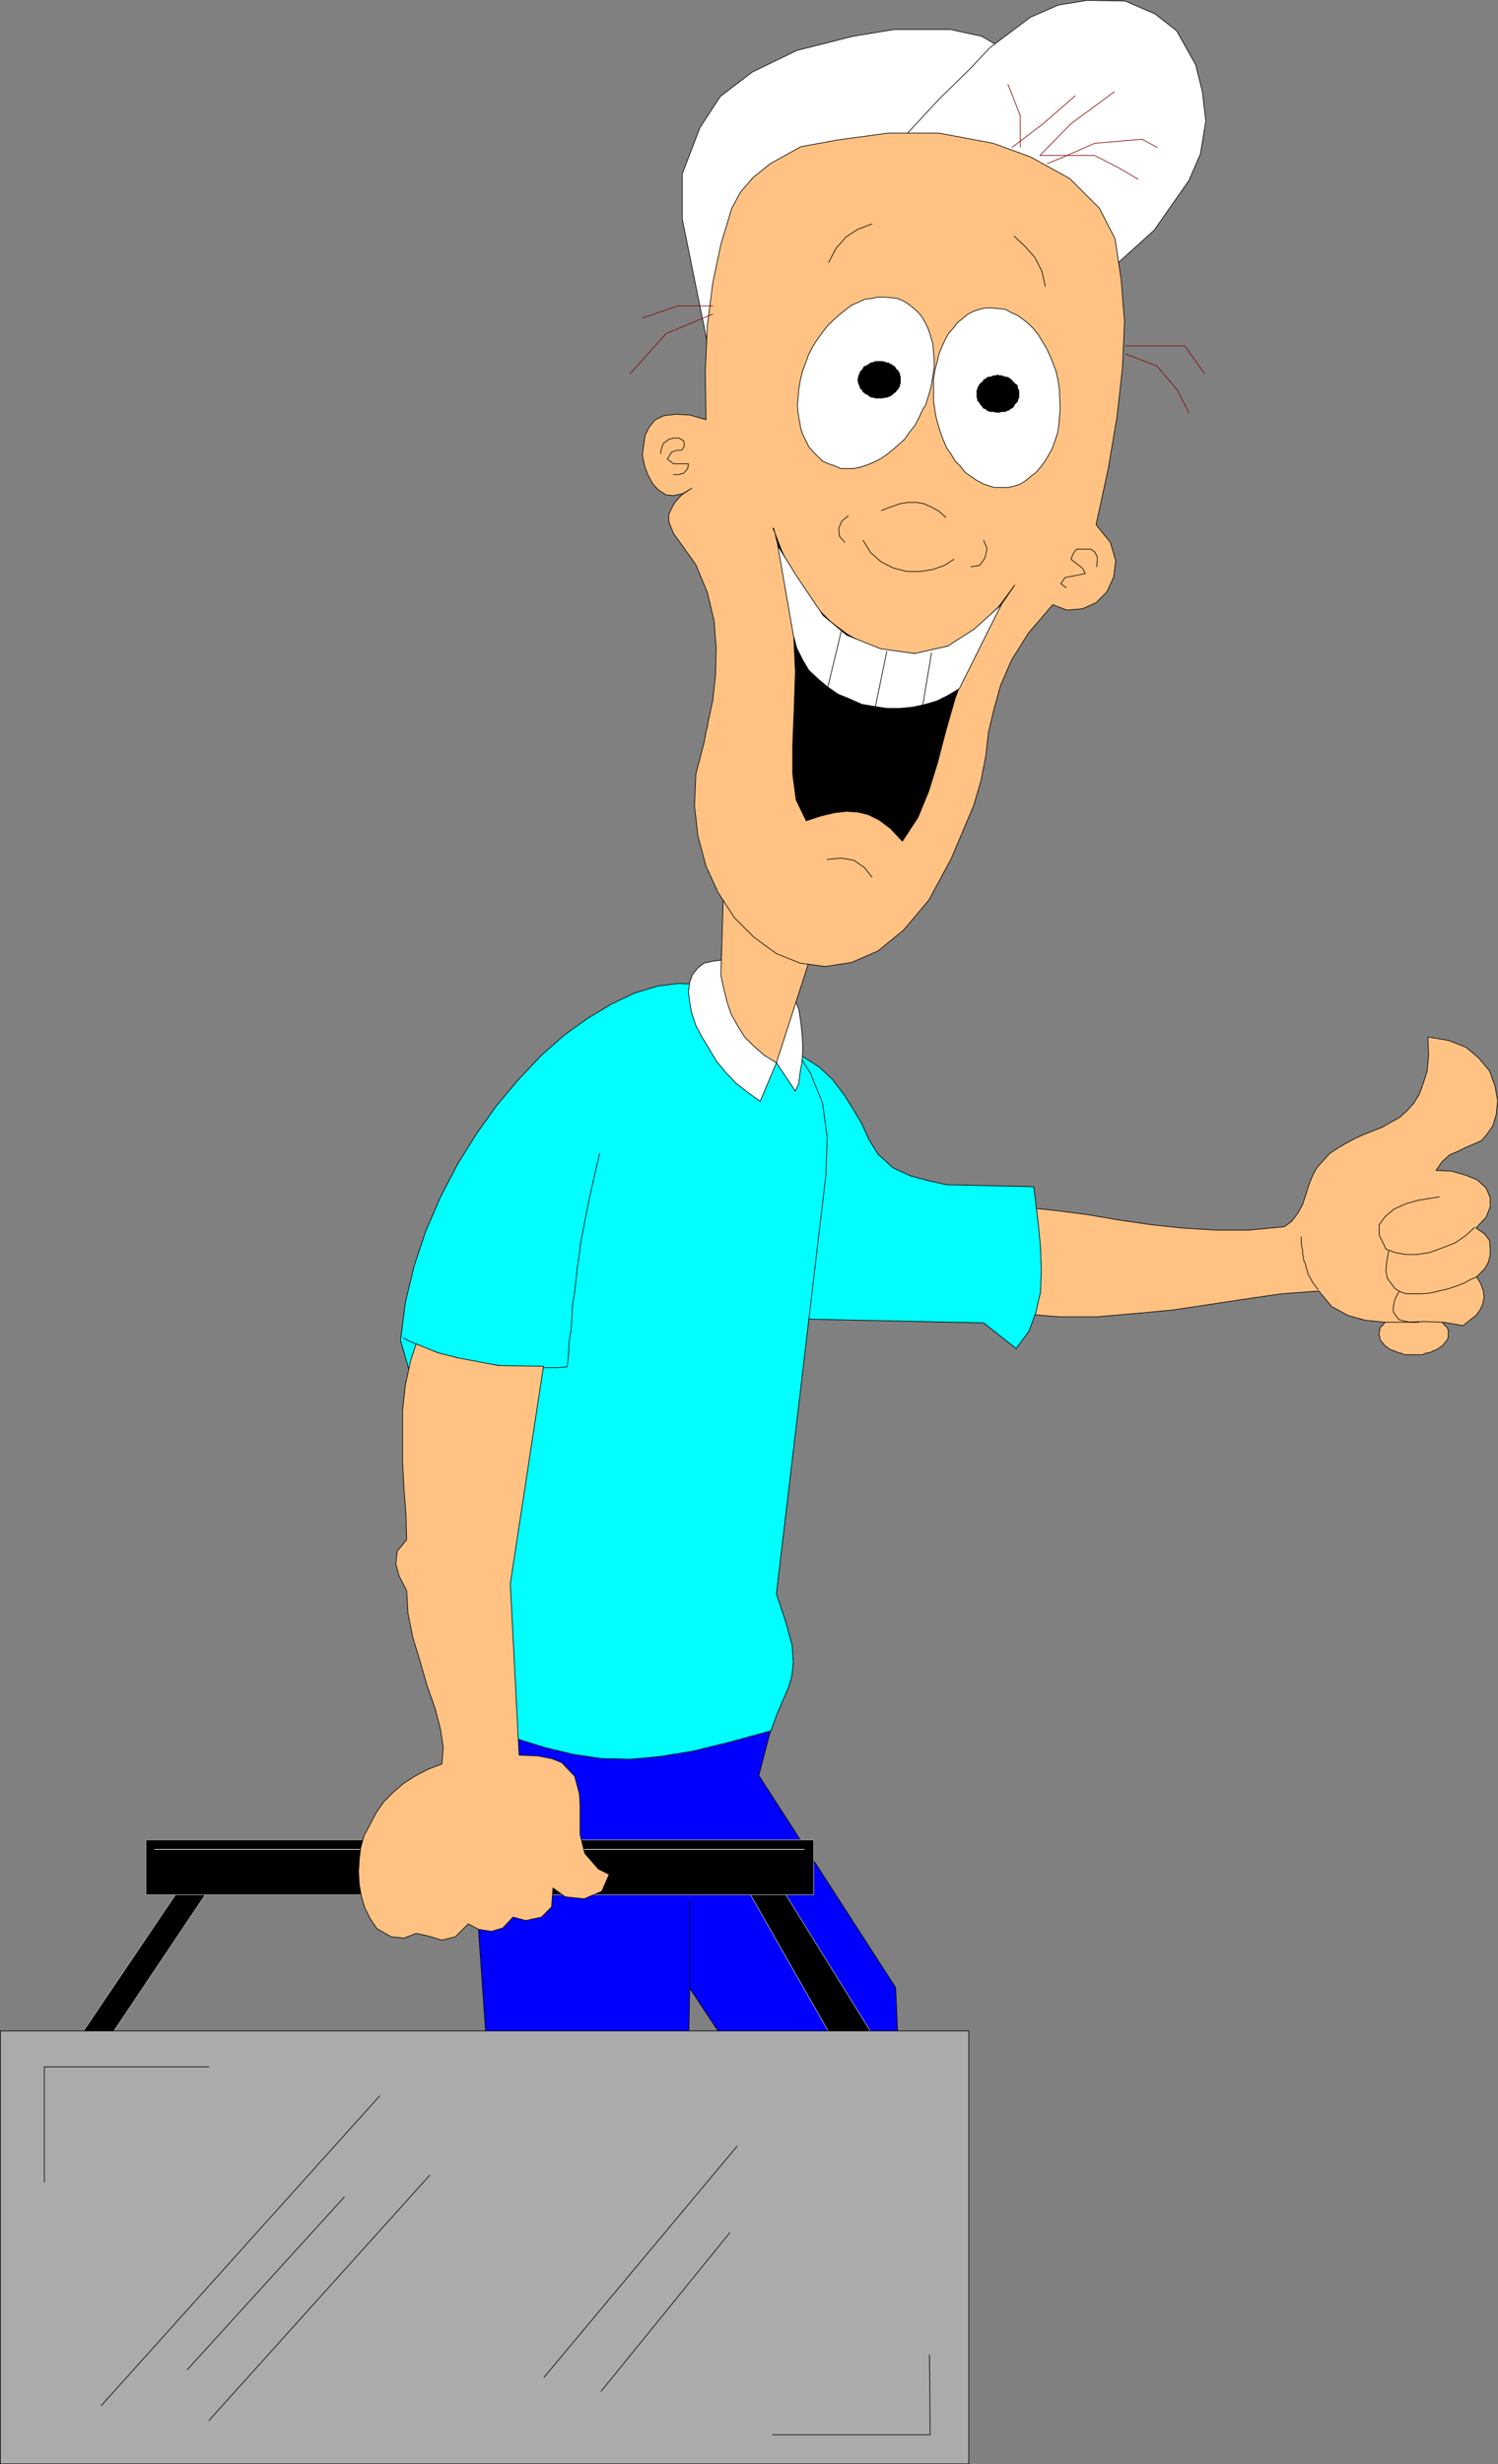 <?xml version="1.0" encoding="UTF-8" standalone="no"?>
<svg
   version="1.0"
   width="94.553mm"
   height="155.497mm"
   id="svg77"
   sodipodi:docname="Handyman.wmf"
   xmlns:inkscape="http://www.inkscape.org/namespaces/inkscape"
   xmlns:sodipodi="http://sodipodi.sourceforge.net/DTD/sodipodi-0.dtd"
   xmlns="http://www.w3.org/2000/svg"
   xmlns:svg="http://www.w3.org/2000/svg">
  <rect width="100%" height="100%" fill="#808080" stroke="none"/>
  <sodipodi:namedview
     id="namedview77"
     pagecolor="#ffffff"
     bordercolor="#000000"
     borderopacity="0.25"
     inkscape:showpageshadow="2"
     inkscape:pageopacity="0.0"
     inkscape:pagecheckerboard="0"
     inkscape:deskcolor="#d1d1d1"
     inkscape:document-units="mm" />
  <defs
     id="defs1">
    <pattern
       id="WMFhbasepattern"
       patternUnits="userSpaceOnUse"
       width="6"
       height="6"
       x="0"
       y="0" />
  </defs>
  <path
     style="fill:#ffffff;fill-opacity:1;fill-rule:evenodd;stroke:none"
     d="m 169.232,84.108 -6.462,-31.833 v -3.393 -7.433 l 4.201,-10.988 4.847,-7.433 7.593,-5.817 10.663,-5.171 13.409,-3.393 9.855,-1.616 h 5.816 7.593 l 7.432,1.616 5.816,3.393 -20.841,26.016 -49.922,45.246 v 0.808 z"
     id="path1" />
  <path
     style="fill:none;stroke:#000000;stroke-width:0.162px;stroke-linecap:round;stroke-linejoin:round;stroke-miterlimit:4;stroke-dasharray:none;stroke-opacity:1"
     d="m 169.232,84.108 -6.462,-31.833 v -3.393 -7.433 l 4.201,-10.988 4.847,-7.433 7.593,-5.817 10.663,-5.171 13.409,-3.393 9.855,-1.616 h 5.816 7.593 l 7.432,1.616 5.816,3.393 -20.841,26.016 -49.922,45.246 v 0.808 0"
     id="path2" />
  <path
     style="fill:#ffffff;fill-opacity:1;fill-rule:evenodd;stroke:none"
     d="m 215.761,32.561 8.239,-8.888 7.432,-7.272 4.685,-5.009 9.694,-7.272 6.624,-2.909 6.947,-1.131 9.047,0.162 7.109,3.07 5.17,4.04 4.524,8.08 1.616,6.464 0.808,6.948 -1.292,7.918 -2.746,6.302 -8.239,11.796 -8.563,7.756 -47.337,-30.056 h -3.716 z"
     id="path3" />
  <path
     style="fill:none;stroke:#000000;stroke-width:0.162px;stroke-linecap:round;stroke-linejoin:round;stroke-miterlimit:4;stroke-dasharray:none;stroke-opacity:1"
     d="m 215.761,32.561 8.239,-8.888 7.432,-7.272 4.685,-5.009 9.694,-7.272 6.624,-2.909 6.947,-1.131 9.047,0.162 7.109,3.07 5.17,4.04 4.524,8.08 1.616,6.464 0.808,6.948 -1.292,7.918 -2.746,6.302 -8.239,11.796 -8.563,7.756 -47.337,-30.056 h -3.716 v 0"
     id="path4" />
  <path
     style="fill:#ffc283;fill-opacity:1;fill-rule:evenodd;stroke:none"
     d="m 345.493,318.092 v -0.485 -0.323 l -0.162,-0.485 -0.323,-0.485 -0.323,-0.162 -0.323,-0.485 -0.323,-0.323 -0.485,-0.485 -0.485,-0.323 -0.485,-0.323 -0.646,-0.162 -0.485,-0.323 -0.646,-0.162 -0.808,-0.162 -0.646,-0.162 -0.646,-0.162 h -0.646 -0.808 -0.808 -0.646 l -0.646,0.162 -0.808,0.162 -0.646,0.162 -0.485,0.162 -0.646,0.323 -0.646,0.162 -0.646,0.323 -0.323,0.323 -0.485,0.485 -0.323,0.323 -0.323,0.485 -0.323,0.162 -0.323,0.485 v 0.485 l -0.162,0.323 v 0.485 0.323 l 0.162,0.485 v 0.485 l 0.323,0.485 0.323,0.323 0.323,0.485 0.323,0.323 0.485,0.323 0.323,0.323 0.646,0.323 0.646,0.162 0.646,0.323 0.485,0.162 0.646,0.162 0.808,0.323 h 0.646 0.646 0.808 0.808 0.646 0.646 l 0.646,-0.323 0.808,-0.162 0.646,-0.162 0.485,-0.323 0.646,-0.162 0.485,-0.323 0.485,-0.323 0.485,-0.323 0.323,-0.323 0.323,-0.485 0.323,-0.323 0.323,-0.485 0.162,-0.485 v -0.485 -0.323 z"
     id="path5" />
  <path
     style="fill:none;stroke:#000000;stroke-width:0.162px;stroke-linecap:round;stroke-linejoin:round;stroke-miterlimit:4;stroke-dasharray:none;stroke-opacity:1"
     d="m 345.493,318.092 v -0.485 -0.323 l -0.162,-0.485 -0.323,-0.485 -0.323,-0.162 -0.323,-0.485 -0.323,-0.323 -0.485,-0.485 -0.485,-0.323 -0.485,-0.323 -0.646,-0.162 -0.485,-0.323 -0.646,-0.162 -0.808,-0.162 -0.646,-0.162 -0.646,-0.162 h -0.646 -0.808 -0.808 -0.646 l -0.646,0.162 -0.808,0.162 -0.646,0.162 -0.485,0.162 -0.646,0.323 -0.646,0.162 -0.646,0.323 -0.323,0.323 -0.485,0.485 -0.323,0.323 -0.323,0.485 -0.323,0.162 -0.323,0.485 v 0.485 l -0.162,0.323 v 0.485 0.323 l 0.162,0.485 v 0.485 l 0.323,0.485 0.323,0.323 0.323,0.485 0.323,0.323 0.485,0.323 0.323,0.323 0.646,0.323 0.646,0.162 0.646,0.323 0.485,0.162 0.646,0.162 0.808,0.323 h 0.646 0.646 0.808 0.808 0.646 0.646 l 0.646,-0.323 0.808,-0.162 0.646,-0.162 0.485,-0.323 0.646,-0.162 0.485,-0.323 0.485,-0.323 0.485,-0.323 0.323,-0.323 0.323,-0.485 0.323,-0.323 0.323,-0.485 0.162,-0.485 v -0.485 -0.323 0"
     id="path6" />
  <path
     style="fill:#ffc283;fill-opacity:1;fill-rule:evenodd;stroke:none"
     d="m 243.872,287.875 7.755,0.808 7.593,0.97 7.593,1.293 7.755,1.131 7.593,0.808 7.916,0.485 h 7.916 l 8.401,-0.808 1.777,-1.293 1.454,-1.939 1.131,-2.101 0.808,-2.424 0.646,-2.101 0.969,-2.424 0.969,-1.778 1.454,-1.616 1.616,-1.778 1.939,-1.293 1.939,-1.131 2.1,-1.131 2.1,-0.97 2.1,-0.808 2.423,-0.97 1.939,-1.131 2.1,-1.131 1.777,-1.616 1.616,-1.778 1.292,-2.101 0.969,-2.585 0.969,-3.07 0.323,-3.717 -0.162,-4.363 4.847,0.808 4.201,1.616 3.07,2.585 2.585,3.07 1.292,3.555 0.646,3.555 -0.323,3.232 -0.808,2.747 -1.454,2.101 -1.292,1.454 -1.777,0.808 -1.939,0.808 -1.939,0.97 -1.939,0.808 -1.777,1.616 -1.454,2.101 3.716,0.162 3.393,0.97 2.746,1.131 2.1,1.939 0.969,2.262 v 2.262 l -0.969,2.424 -2.423,2.585 1.939,1.293 1.292,1.616 0.162,1.778 v 1.778 l -0.485,1.778 -0.808,1.454 -1.939,1.939 0.969,1.616 0.646,1.778 0.162,1.454 -0.323,1.616 -0.646,1.454 -0.969,1.293 -1.454,1.131 -1.616,1.293 -4.685,-0.808 -4.685,-0.162 -4.685,0.162 h -4.685 l -4.685,-0.485 -4.039,-1.131 -3.877,-2.101 -3.07,-3.717 -8.886,0.646 -8.886,1.293 -8.563,1.293 -8.563,1.293 -8.724,0.808 -9.209,0.808 h -9.209 l -9.532,-0.808 z"
     id="path7" />
  <path
     style="fill:none;stroke:#000000;stroke-width:0.162px;stroke-linecap:round;stroke-linejoin:round;stroke-miterlimit:4;stroke-dasharray:none;stroke-opacity:1"
     d="m 243.872,287.875 7.755,0.808 7.593,0.97 7.593,1.293 7.755,1.131 7.593,0.808 7.916,0.485 h 7.916 l 8.401,-0.808 1.777,-1.293 1.454,-1.939 1.131,-2.101 0.808,-2.424 0.646,-2.101 0.969,-2.424 0.969,-1.778 1.454,-1.616 1.616,-1.778 1.939,-1.293 1.939,-1.131 2.1,-1.131 2.1,-0.97 2.1,-0.808 2.423,-0.97 1.939,-1.131 2.1,-1.131 1.777,-1.616 1.616,-1.778 1.292,-2.101 0.969,-2.585 0.969,-3.07 0.323,-3.717 -0.162,-4.363 4.847,0.808 4.201,1.616 3.07,2.585 2.585,3.07 1.292,3.555 0.646,3.555 -0.323,3.232 -0.808,2.747 -1.454,2.101 -1.292,1.454 -1.777,0.808 -1.939,0.808 -1.939,0.97 -1.939,0.808 -1.777,1.616 -1.454,2.101 3.716,0.162 3.393,0.97 2.746,1.131 2.1,1.939 0.969,2.262 v 2.262 l -0.969,2.424 -2.423,2.585 1.939,1.293 1.292,1.616 0.162,1.778 v 1.778 l -0.485,1.778 -0.808,1.454 -1.939,1.939 0.969,1.616 0.646,1.778 0.162,1.454 -0.323,1.616 -0.646,1.454 -0.969,1.293 -1.454,1.131 -1.616,1.293 -4.685,-0.808 -4.685,-0.162 -4.685,0.162 h -4.685 l -4.685,-0.485 -4.039,-1.131 -3.877,-2.101 -3.07,-3.717 -8.886,0.646 -8.886,1.293 -8.563,1.293 -8.563,1.293 -8.724,0.808 -9.209,0.808 h -9.209 l -9.532,-0.808 0.808,-25.37 v 0"
     id="path8" />
  <path
     style="fill:#00ffff;fill-opacity:1;fill-rule:evenodd;stroke:none"
     d="m 187.65,250.224 4.201,1.939 3.716,2.424 3.07,2.909 2.585,3.393 2.262,3.555 2.1,3.555 1.777,3.878 2.1,3.393 3.554,3.232 4.201,1.939 4.201,1.131 4.362,0.97 20.841,0.485 1.131,9.372 0.485,5.171 0.162,5.332 -0.162,5.171 -1.131,5.009 -1.616,4.363 -3.07,4.201 -7.755,-6.14 -45.559,-0.97 z"
     id="path9" />
  <path
     style="fill:none;stroke:#000000;stroke-width:0.162px;stroke-linecap:round;stroke-linejoin:round;stroke-miterlimit:4;stroke-dasharray:none;stroke-opacity:1"
     d="m 187.65,250.224 4.201,1.939 3.716,2.424 3.07,2.909 2.585,3.393 2.262,3.555 2.1,3.555 1.777,3.878 2.1,3.393 3.554,3.232 4.201,1.939 4.201,1.131 4.362,0.97 20.841,0.485 1.131,9.372 0.485,5.171 0.162,5.332 -0.162,5.171 -1.131,5.009 -1.616,4.363 -3.07,4.201 -7.755,-6.14 -45.559,-0.97 -1.454,-64.313 v 0"
     id="path10" />
  <path
     style="fill:#0000ff;fill-opacity:1;fill-rule:evenodd;stroke:none"
     d="m 110.748,411.815 5.493,78.372 h 47.983 l 0.323,-15.998 10.178,15.351 39.582,-0.97 -0.646,-14.543 -32.635,-50.578 3.07,-11.796 z"
     id="path11" />
  <path
     style="fill:none;stroke:#000000;stroke-width:0.162px;stroke-linecap:round;stroke-linejoin:round;stroke-miterlimit:4;stroke-dasharray:none;stroke-opacity:1"
     d="m 110.748,411.815 5.493,78.372 h 47.983 l 0.323,-15.998 10.178,15.351 39.582,-0.97 -0.646,-14.543 -32.635,-50.578 3.07,-11.796 -73.348,0.162 v 0"
     id="path12" />
  <path
     style="fill:#000000;fill-opacity:1;fill-rule:evenodd;stroke:none"
     d="m 43.378,449.627 -26.172,38.782 h 7.27 l 26.657,-39.751 -7.755,0.97 z"
     id="path13" />
  <path
     style="fill:none;stroke:#ababab;stroke-width:0.162px;stroke-linecap:round;stroke-linejoin:round;stroke-miterlimit:4;stroke-dasharray:none;stroke-opacity:1"
     d="m 43.378,449.627 -26.172,38.782 h 7.27 l 26.657,-39.751 -7.755,0.97 v 0"
     id="path14" />
  <path
     style="fill:#000000;fill-opacity:1;fill-rule:evenodd;stroke:none"
     d="m 177.472,449.142 23.588,41.367 h 10.34 L 185.873,449.304 h -8.401 v 0 z"
     id="path15" />
  <path
     style="fill:none;stroke:#ababab;stroke-width:0.162px;stroke-linecap:round;stroke-linejoin:round;stroke-miterlimit:4;stroke-dasharray:none;stroke-opacity:1"
     d="m 177.472,449.142 23.588,41.367 h 10.34 L 185.873,449.304 h -8.401 v 0"
     id="path16" />
  <path
     style="fill:none;stroke:#000000;stroke-width:0.162px;stroke-linecap:round;stroke-linejoin:round;stroke-miterlimit:4;stroke-dasharray:none;stroke-opacity:1"
     d="m 314.474,307.589 -0.646,-0.808 -0.485,-0.646 -0.485,-0.808 -0.323,-0.646 -0.485,-0.808 -0.162,-0.808 -0.323,-0.808 -0.162,-0.97 -0.323,-0.485 -0.162,-0.97 -0.162,-0.808 v -0.808 l -0.162,-0.646 -0.162,-0.97 v -0.808 -0.808"
     id="path17" />
  <path
     style="fill:none;stroke:#000000;stroke-width:0.162px;stroke-linecap:round;stroke-linejoin:round;stroke-miterlimit:4;stroke-dasharray:none;stroke-opacity:1"
     d="m 351.794,292.722 -2.1,1.939 -2.585,1.778 -2.908,1.131 -3.07,1.131 -3.07,0.485 h -2.746 l -2.585,-0.485 -2.1,-0.808 -1.616,-3.393 v -2.424 l 1.454,-1.939 2.1,-1.778 2.908,-1.293 2.908,-0.808 2.908,-0.485 2.1,-0.323"
     id="path18" />
  <path
     style="fill:none;stroke:#000000;stroke-width:0.162px;stroke-linecap:round;stroke-linejoin:round;stroke-miterlimit:4;stroke-dasharray:none;stroke-opacity:1"
     d="m 352.278,304.518 -1.454,0.646 -1.777,0.97 -1.777,0.646 -1.939,0.646 -2.1,0.485 -2.1,0.485 -1.939,0.162 h -1.939 -1.777 l -1.454,-0.485 -1.292,-0.808 -1.777,-2.424 -0.323,-1.616 0.162,-2.101 0.485,-2.747"
     id="path19" />
  <path
     style="fill:none;stroke:#000000;stroke-width:0.162px;stroke-linecap:round;stroke-linejoin:round;stroke-miterlimit:4;stroke-dasharray:none;stroke-opacity:1"
     d="m 333.699,308.073 -0.969,1.939 -0.323,1.616 v 1.293 l 1.292,1.778 1.131,0.323 1.616,0.323 h 2.1"
     id="path20" />
  <path
     style="fill:#00ffff;fill-opacity:1;fill-rule:evenodd;stroke:none"
     d="m 95.562,319.546 1.131,-8.888 2.1,-8.726 2.747,-8.241 3.554,-8.241 4.039,-7.756 4.524,-7.272 4.847,-6.787 5.17,-6.14 5.493,-5.817 5.493,-4.848 5.655,-4.04 5.655,-3.393 5.493,-2.585 5.331,-1.616 5.008,-0.646 4.685,0.162 6.301,2.424 6.139,3.07 5.493,4.363 4.847,5.009 4.039,6.302 2.908,7.11 1.131,8.241 -0.323,9.049 -11.794,99.863 2.262,6.787 1.454,5.332 0.323,4.04 -0.323,3.232 -0.808,2.909 -1.292,2.909 -1.454,3.393 -1.454,4.04 -10.017,2.747 -8.563,2.101 -7.916,1.293 -7.109,0.646 -6.785,-0.162 -6.624,-0.97 -6.785,-1.616 -7.27,-2.262 -27.303,-94.854 v 0 z"
     id="path21" />
  <path
     style="fill:none;stroke:#000000;stroke-width:0.162px;stroke-linecap:round;stroke-linejoin:round;stroke-miterlimit:4;stroke-dasharray:none;stroke-opacity:1"
     d="m 95.562,319.546 1.131,-8.888 2.1,-8.726 2.747,-8.241 3.554,-8.241 4.039,-7.756 4.524,-7.272 4.847,-6.787 5.17,-6.14 5.493,-5.817 5.493,-4.848 5.655,-4.04 5.655,-3.393 5.493,-2.585 5.331,-1.616 5.008,-0.646 4.685,0.162 6.301,2.424 6.139,3.07 5.493,4.363 4.847,5.009 4.039,6.302 2.908,7.11 1.131,8.241 -0.323,9.049 -11.794,99.863 2.262,6.787 1.454,5.332 0.323,4.04 -0.323,3.232 -0.808,2.909 -1.292,2.909 -1.454,3.393 -1.454,4.04 -10.017,2.747 -8.563,2.101 -7.916,1.293 -7.109,0.646 -6.785,-0.162 -6.624,-0.97 -6.785,-1.616 -7.27,-2.262 -27.303,-94.854 v 0"
     id="path22" />
  <path
     style="fill:none;stroke:#000000;stroke-width:0.162px;stroke-linecap:round;stroke-linejoin:round;stroke-miterlimit:4;stroke-dasharray:none;stroke-opacity:1"
     d="m 96.208,319.062 1.131,0.646 1.131,0.485 2.423,1.131 2.262,0.808 2.585,0.97 2.423,0.485 2.423,0.646 2.423,0.485 2.585,0.485 2.423,0.323 2.423,0.323 h 2.585 l 2.423,0.323 h 2.262 2.585 2.585 l 2.423,-0.162 0.162,-1.454 0.162,-1.454 0.162,-3.232 0.485,-2.909 0.162,-2.909 0.162,-2.909 0.485,-2.909 0.323,-2.909 0.323,-3.07 0.485,-3.07 0.323,-2.909 0.646,-3.232 0.646,-3.393 0.646,-3.232 1.616,-7.272 0.969,-4.04"
     id="path23" />
  <path
     style="fill:none;stroke:#000000;stroke-width:0.162px;stroke-linecap:round;stroke-linejoin:round;stroke-miterlimit:4;stroke-dasharray:none;stroke-opacity:1"
     d="M 164.547,474.189 V 453.344"
     id="path24" />
  <path
     style="fill:#ffffff;fill-opacity:1;fill-rule:evenodd;stroke:none"
     d="m 181.349,262.666 -2.908,-2.101 -2.908,-2.262 -2.423,-2.585 -2.262,-2.747 -1.616,-2.747 -1.777,-2.909 -1.454,-2.747 -0.969,-2.909 -0.485,-2.585 -0.323,-2.585 0.323,-2.262 0.646,-1.778 1.292,-1.616 1.454,-1.131 2.262,-0.485 2.585,-0.323 16.479,8.564 1.292,3.232 0.485,3.07 0.323,3.07 0.162,3.07 -0.162,3.07 -0.485,2.747 -0.323,2.585 -0.808,1.939 -4.524,-6.787 -3.877,9.211 z"
     id="path25" />
  <path
     style="fill:none;stroke:#000000;stroke-width:0.162px;stroke-linecap:round;stroke-linejoin:round;stroke-miterlimit:4;stroke-dasharray:none;stroke-opacity:1"
     d="m 181.349,262.666 -2.908,-2.101 -2.908,-2.262 -2.423,-2.585 -2.262,-2.747 -1.616,-2.747 -1.777,-2.909 -1.454,-2.747 -0.969,-2.909 -0.485,-2.585 -0.323,-2.585 0.323,-2.262 0.646,-1.778 1.292,-1.616 1.454,-1.131 2.262,-0.485 2.585,-0.323 16.479,8.564 1.292,3.232 0.485,3.07 0.323,3.07 0.162,3.07 -0.162,3.07 -0.485,2.747 -0.323,2.585 -0.808,1.939 -4.524,-6.787 -3.877,9.211 v 0"
     id="path26" />
  <path
     style="fill:#ffc283;fill-opacity:1;fill-rule:evenodd;stroke:none"
     d="m 193.143,228.894 -7.916,24.562 -2.908,-1.778 -2.585,-2.262 -2.1,-2.101 -1.616,-2.585 -1.616,-2.909 -0.969,-2.909 -0.808,-3.232 -0.646,-3.07 0.646,-21.492 20.518,17.775 z"
     id="path27" />
  <path
     style="fill:none;stroke:#000000;stroke-width:0.162px;stroke-linecap:round;stroke-linejoin:round;stroke-miterlimit:4;stroke-dasharray:none;stroke-opacity:1"
     d="m 193.143,228.894 -7.916,24.562 -2.908,-1.778 -2.585,-2.262 -2.1,-2.101 -1.616,-2.585 -1.616,-2.909 -0.969,-2.909 -0.808,-3.232 -0.646,-3.07 0.646,-21.492 20.518,17.775 v 0"
     id="path28" />
  <path
     style="fill:#ffc283;fill-opacity:1;fill-rule:evenodd;stroke:none"
     d="m 168.425,100.106 -0.162,-11.473 0.485,-10.988 1.292,-10.18 1.939,-9.211 2.585,-8.564 2.1,-3.878 3.07,-3.555 4.039,-3.232 7.27,-4.04 8.886,-1.616 11.955,-1.616 h 12.117 l 12.925,2.424 8.886,3.232 9.37,5.171 7.109,7.11 3.716,7.272 1.454,9.695 0.808,10.019 -0.485,10.988 -1.292,11.635 -2.1,12.443 -2.908,13.412 3.393,4.201 1.292,4.363 -0.485,3.878 -1.616,3.555 -2.585,2.585 -3.231,1.454 -3.716,0.323 -3.393,-1.293 -5.816,6.787 -4.039,6.464 -2.585,5.979 -1.616,5.817 -1.292,5.494 -0.646,5.656 -1.131,5.817 -1.777,5.979 -5.331,12.604 -5.331,9.857 -5.978,7.11 -6.139,5.009 -6.301,2.747 -6.301,0.97 -5.978,-0.808 -5.655,-2.262 -5.331,-3.878 -4.685,-4.686 -3.877,-5.979 -2.908,-6.302 -1.939,-7.272 -0.808,-7.11 0.323,-7.595 1.939,-7.433 0.323,-1.616 0.162,-0.97 0.323,-1.293 0.162,-0.97 1.131,-5.333 0.646,-5.979 0.162,-6.302 -0.485,-6.625 -1.616,-6.787 -2.746,-6.625 -4.362,-6.14 -0.969,-1.293 -0.646,-1.616 -0.485,-1.293 v -1.616 l 0.646,-1.454 0.808,-1.454 1.616,-1.778 2.423,-1.616 -2.1,1.293 -2.262,0.485 -1.777,-0.162 -1.939,-1.293 -1.292,-1.454 -1.131,-2.101 -0.808,-2.262 -0.485,-2.424 0.323,-2.424 0.323,-2.262 0.969,-1.939 1.454,-1.778 2.1,-0.97 2.746,-0.323 3.393,0.162 z"
     id="path29" />
  <path
     style="fill:none;stroke:#000000;stroke-width:0.162px;stroke-linecap:round;stroke-linejoin:round;stroke-miterlimit:4;stroke-dasharray:none;stroke-opacity:1"
     d="m 168.425,100.106 -0.162,-11.473 0.485,-10.988 1.292,-10.18 1.939,-9.211 2.585,-8.564 2.1,-3.878 3.07,-3.555 4.039,-3.232 7.27,-4.04 8.886,-1.616 11.955,-1.616 h 12.117 l 12.925,2.424 8.886,3.232 9.37,5.171 7.109,7.11 3.716,7.272 1.454,9.695 0.808,10.019 -0.485,10.988 -1.292,11.635 -2.1,12.443 -2.908,13.412 3.393,4.201 1.292,4.363 -0.485,3.878 -1.616,3.555 -2.585,2.585 -3.231,1.454 -3.716,0.323 -3.393,-1.293 -5.816,6.787 -4.039,6.464 -2.585,5.979 -1.616,5.817 -1.292,5.494 -0.646,5.656 -1.131,5.817 -1.777,5.979 -5.331,12.604 -5.331,9.857 -5.978,7.11 -6.139,5.009 -6.301,2.747 -6.301,0.97 -5.978,-0.808 -5.655,-2.262 -5.331,-3.878 -4.685,-4.686 -3.877,-5.979 -2.908,-6.302 -1.939,-7.272 -0.808,-7.11 0.323,-7.595 1.939,-7.433 0.323,-1.616 0.162,-0.97 0.323,-1.293 0.162,-0.97 1.131,-5.333 0.646,-5.979 0.162,-6.302 -0.485,-6.625 -1.616,-6.787 -2.746,-6.625 -4.362,-6.14 -0.969,-1.293 -0.646,-1.616 -0.485,-1.293 v -1.616 l 0.646,-1.454 0.808,-1.454 1.616,-1.778 2.423,-1.616 -2.1,1.293 -2.262,0.485 -1.777,-0.162 -1.939,-1.293 -1.292,-1.454 -1.131,-2.101 -0.808,-2.262 -0.485,-2.424 0.323,-2.424 0.323,-2.262 0.969,-1.939 1.454,-1.778 2.1,-0.97 2.746,-0.323 3.393,0.162 3.877,1.131 v 0"
     id="path30" />
  <path
     style="fill:#ffffff;fill-opacity:1;fill-rule:evenodd;stroke:none"
     d="m 192.82,84.755 -0.323,0.97 -1.131,3.07 -0.485,2.101 -0.323,1.939 -0.162,1.939 -0.162,1.939 0.162,1.778 0.323,1.939 0.323,1.778 0.485,1.454 0.808,1.616 0.646,1.293 0.969,1.131 2.262,2.262 1.454,0.646 1.454,0.485 1.454,0.646 h 1.454 1.616 l 1.616,-0.323 1.454,-0.485 1.616,-0.646 1.616,-0.808 1.454,-0.97 1.454,-1.131 1.454,-1.293 1.454,-1.293 1.131,-1.616 1.292,-1.616 0.969,-1.778 0.969,-2.101 0.646,-0.97 0.969,-3.07 0.485,-1.939 0.323,-2.101 0.323,-1.939 v -1.939 l -0.162,-1.778 -0.162,-1.939 -0.485,-1.616 -0.485,-1.616 -0.646,-1.454 -0.808,-1.454 -0.969,-1.293 -2.262,-1.939 -1.292,-0.808 -1.454,-0.646 -1.454,-0.162 -1.616,-0.162 h -1.616 l -1.454,0.323 -1.616,0.162 -1.777,0.808 -1.454,0.646 -1.292,0.97 -1.616,1.293 -1.454,1.293 -1.454,1.454 -1.131,1.454 -1.292,1.778 -1.131,1.778 -0.969,1.939 z"
     id="path31" />
  <path
     style="fill:none;stroke:#000000;stroke-width:0.162px;stroke-linecap:round;stroke-linejoin:round;stroke-miterlimit:4;stroke-dasharray:none;stroke-opacity:1"
     d="m 192.82,84.755 -0.323,0.97 -1.131,3.07 -0.485,2.101 -0.323,1.939 -0.162,1.939 -0.162,1.939 0.162,1.778 0.323,1.939 0.323,1.778 0.485,1.454 0.808,1.616 0.646,1.293 0.969,1.131 2.262,2.262 1.454,0.646 1.454,0.485 1.454,0.646 h 1.454 1.616 l 1.616,-0.323 1.454,-0.485 1.616,-0.646 1.616,-0.808 1.454,-0.97 1.454,-1.131 1.454,-1.293 1.454,-1.293 1.131,-1.616 1.292,-1.616 0.969,-1.778 0.969,-2.101 0.646,-0.97 0.969,-3.07 0.485,-1.939 0.323,-2.101 0.323,-1.939 v -1.939 l -0.162,-1.778 -0.162,-1.939 -0.485,-1.616 -0.485,-1.616 -0.646,-1.454 -0.808,-1.454 -0.969,-1.293 -2.262,-1.939 -1.292,-0.808 -1.454,-0.646 -1.454,-0.162 -1.616,-0.162 h -1.616 l -1.454,0.323 -1.616,0.162 -1.777,0.808 -1.454,0.646 -1.292,0.97 -1.616,1.293 -1.454,1.293 -1.454,1.454 -1.131,1.454 -1.292,1.778 -1.131,1.778 -0.969,1.939 v 0"
     id="path32" />
  <path
     style="fill:#ffffff;fill-opacity:1;fill-rule:evenodd;stroke:none"
     d="m 252.758,92.996 v 1.131 l 0.162,3.232 -0.162,1.939 -0.162,2.101 -0.323,1.939 -0.646,1.939 -0.646,1.778 -0.808,1.454 -0.969,1.616 -0.969,1.293 -1.131,1.293 -1.292,0.97 -1.131,0.97 -1.292,0.808 -1.454,0.485 -1.454,0.323 h -0.969 -2.262 l -1.616,-0.485 -1.292,-0.485 -1.454,-0.808 -1.454,-0.97 -1.292,-0.97 -1.131,-1.454 -1.131,-1.131 -0.969,-1.616 -1.131,-1.616 -0.808,-1.939 -0.646,-1.778 -0.646,-2.101 -0.485,-1.939 -0.323,-2.262 -0.162,-0.97 V 92.672 90.41 l 0.323,-2.101 0.485,-1.778 0.485,-2.101 0.646,-1.616 0.808,-1.778 0.808,-1.454 1.131,-1.293 0.969,-1.293 2.585,-2.101 1.292,-0.646 1.454,-0.485 1.454,-0.323 h 1.454 l 1.616,0.162 1.616,0.162 1.454,0.808 1.454,0.646 1.131,0.808 1.454,1.131 1.292,1.293 1.131,1.454 0.969,1.616 0.969,1.616 0.808,1.778 0.808,1.939 0.646,1.778 0.485,2.262 0.323,2.101 z"
     id="path33" />
  <path
     style="fill:none;stroke:#000000;stroke-width:0.162px;stroke-linecap:round;stroke-linejoin:round;stroke-miterlimit:4;stroke-dasharray:none;stroke-opacity:1"
     d="m 252.758,92.996 v 1.131 l 0.162,3.232 -0.162,1.939 -0.162,2.101 -0.323,1.939 -0.646,1.939 -0.646,1.778 -0.808,1.454 -0.969,1.616 -0.969,1.293 -1.131,1.293 -1.292,0.97 -1.131,0.97 -1.292,0.808 -1.454,0.485 -1.454,0.323 h -0.969 -2.262 l -1.616,-0.485 -1.292,-0.485 -1.454,-0.808 -1.454,-0.97 -1.292,-0.97 -1.131,-1.454 -1.131,-1.131 -0.969,-1.616 -1.131,-1.616 -0.808,-1.939 -0.646,-1.778 -0.646,-2.101 -0.485,-1.939 -0.323,-2.262 -0.162,-0.97 V 92.672 90.41 l 0.323,-2.101 0.485,-1.778 0.485,-2.101 0.646,-1.616 0.808,-1.778 0.808,-1.454 1.131,-1.293 0.969,-1.293 2.585,-2.101 1.292,-0.646 1.454,-0.485 1.454,-0.323 h 1.454 l 1.616,0.162 1.616,0.162 1.454,0.808 1.454,0.646 1.131,0.808 1.454,1.131 1.292,1.293 1.131,1.454 0.969,1.616 0.969,1.616 0.808,1.778 0.808,1.939 0.646,1.778 0.485,2.262 0.323,2.101 v 0"
     id="path34" />
  <path
     style="fill:#000000;fill-opacity:1;fill-rule:evenodd;stroke:none"
     d="m 214.792,90.572 v -0.323 -0.323 l -0.162,-0.485 v -0.323 l -0.323,-0.485 -0.162,-0.323 -0.323,-0.162 -0.162,-0.323 -0.323,-0.485 h -0.323 l -0.162,-0.323 -0.485,-0.162 -0.485,-0.323 h -0.323 l -0.485,-0.162 -0.485,-0.162 h -0.485 -0.323 -0.323 -0.646 l -0.323,0.162 -0.485,0.162 h -0.323 l -0.323,0.323 -0.323,0.162 -0.485,0.323 h -0.323 l -0.323,0.485 -0.162,0.323 -0.162,0.162 -0.323,0.323 -0.162,0.485 -0.162,0.323 -0.162,0.485 v 0.323 l -0.162,0.323 0.162,0.485 v 0.323 l 0.162,0.323 0.162,0.323 0.162,0.646 0.323,0.162 0.162,0.323 0.162,0.323 0.323,0.162 0.323,0.323 0.485,0.162 0.323,0.323 0.323,0.162 0.323,0.162 h 0.485 l 0.323,0.162 h 0.646 0.323 0.323 0.485 l 0.485,-0.162 h 0.485 l 0.323,-0.162 0.485,-0.162 0.485,-0.323 0.162,-0.162 0.323,-0.323 0.323,-0.162 0.162,-0.323 0.323,-0.323 0.162,-0.162 0.323,-0.646 v -0.323 l 0.162,-0.323 v -0.323 z"
     id="path35" />
  <path
     style="fill:none;stroke:#000000;stroke-width:0.162px;stroke-linecap:round;stroke-linejoin:round;stroke-miterlimit:4;stroke-dasharray:none;stroke-opacity:1"
     d="m 214.792,90.572 v -0.323 -0.323 l -0.162,-0.485 v -0.323 l -0.323,-0.485 -0.162,-0.323 -0.323,-0.162 -0.162,-0.323 -0.323,-0.485 h -0.323 l -0.162,-0.323 -0.485,-0.162 -0.485,-0.323 h -0.323 l -0.485,-0.162 -0.485,-0.162 h -0.485 -0.323 -0.323 -0.646 l -0.323,0.162 -0.485,0.162 h -0.323 l -0.323,0.323 -0.323,0.162 -0.485,0.323 h -0.323 l -0.323,0.485 -0.162,0.323 -0.162,0.162 -0.323,0.323 -0.162,0.485 -0.162,0.323 -0.162,0.485 v 0.323 l -0.162,0.323 0.162,0.485 v 0.323 l 0.162,0.323 0.162,0.323 0.162,0.646 0.323,0.162 0.162,0.323 0.162,0.323 0.323,0.162 0.323,0.323 0.485,0.162 0.323,0.323 0.323,0.162 0.323,0.162 h 0.485 l 0.323,0.162 h 0.646 0.323 0.323 0.485 l 0.485,-0.162 h 0.485 l 0.323,-0.162 0.485,-0.162 0.485,-0.323 0.162,-0.162 0.323,-0.323 0.323,-0.162 0.162,-0.323 0.323,-0.323 0.162,-0.162 0.323,-0.646 v -0.323 l 0.162,-0.323 v -0.323 -0.485 0"
     id="path36" />
  <path
     style="fill:#000000;fill-opacity:1;fill-rule:evenodd;stroke:none"
     d="m 243.065,93.965 v -0.323 -0.485 l -0.162,-0.323 -0.162,-0.162 v -0.646 l -0.323,-0.323 -0.323,-0.162 -0.162,-0.323 -0.323,-0.162 -0.323,-0.485 -0.323,-0.162 -0.323,-0.323 -0.646,-0.162 h -0.162 l -0.485,-0.162 -0.485,-0.162 h -0.485 l -0.323,-0.162 -0.485,0.162 h -0.323 l -0.646,0.162 -0.162,0.162 h -0.646 l -0.323,0.162 -0.323,0.323 -0.485,0.162 -0.162,0.485 -0.323,0.162 -0.323,0.323 -0.162,0.162 -0.162,0.323 -0.323,0.646 v 0.162 l -0.162,0.323 v 0.485 0.323 0.323 0.485 l 0.162,0.323 v 0.485 l 0.323,0.162 0.162,0.323 0.162,0.323 0.323,0.323 0.323,0.485 0.162,0.162 0.485,0.162 0.323,0.323 0.323,0.162 0.646,0.162 h 0.162 0.646 l 0.323,0.162 h 0.485 0.323 l 0.485,-0.162 h 0.485 0.485 l 0.162,-0.162 0.646,-0.162 0.323,-0.323 0.323,-0.162 0.323,-0.162 0.323,-0.485 0.162,-0.323 0.323,-0.323 0.323,-0.323 V 95.581 l 0.162,-0.485 0.162,-0.323 v -0.485 -0.323 z"
     id="path37" />
  <path
     style="fill:none;stroke:#000000;stroke-width:0.162px;stroke-linecap:round;stroke-linejoin:round;stroke-miterlimit:4;stroke-dasharray:none;stroke-opacity:1"
     d="m 243.065,93.965 v -0.323 -0.485 l -0.162,-0.323 -0.162,-0.162 v -0.646 l -0.323,-0.323 -0.323,-0.162 -0.162,-0.323 -0.323,-0.162 -0.323,-0.485 -0.323,-0.162 -0.323,-0.323 -0.646,-0.162 h -0.162 l -0.485,-0.162 -0.485,-0.162 h -0.485 l -0.323,-0.162 -0.485,0.162 h -0.323 l -0.646,0.162 -0.162,0.162 h -0.646 l -0.323,0.162 -0.323,0.323 -0.485,0.162 -0.162,0.485 -0.323,0.162 -0.323,0.323 -0.162,0.162 -0.162,0.323 -0.323,0.646 v 0.162 l -0.162,0.323 v 0.485 0.323 0.323 0.485 l 0.162,0.323 v 0.485 l 0.323,0.162 0.162,0.323 0.162,0.323 0.323,0.323 0.323,0.485 0.162,0.162 0.485,0.162 0.323,0.323 0.323,0.162 0.646,0.162 h 0.162 0.646 l 0.323,0.162 h 0.485 0.323 l 0.485,-0.162 h 0.485 0.485 l 0.162,-0.162 0.646,-0.162 0.323,-0.323 0.323,-0.162 0.323,-0.162 0.323,-0.485 0.162,-0.323 0.323,-0.323 0.323,-0.323 V 95.581 l 0.162,-0.485 0.162,-0.323 v -0.485 -0.323 0"
     id="path38" />
  <path
     style="fill:none;stroke:#000000;stroke-width:0.162px;stroke-linecap:round;stroke-linejoin:round;stroke-miterlimit:4;stroke-dasharray:none;stroke-opacity:1"
     d="m 210.268,121.759 2.1,-0.808 2.262,-0.808 1.939,-0.323 h 2.1 l 1.777,0.323 1.777,0.808 1.777,0.97 1.616,1.454"
     id="path39" />
  <path
     style="fill:none;stroke:#000000;stroke-width:0.162px;stroke-linecap:round;stroke-linejoin:round;stroke-miterlimit:4;stroke-dasharray:none;stroke-opacity:1"
     d="m 205.906,128.869 1.777,2.909 2.585,2.262 2.908,1.454 3.231,0.808 h 3.07 l 3.07,-0.485 2.747,-0.97 2.262,-1.454"
     id="path40" />
  <path
     style="fill:none;stroke:#000000;stroke-width:0.162px;stroke-linecap:round;stroke-linejoin:round;stroke-miterlimit:4;stroke-dasharray:none;stroke-opacity:1"
     d="m 201.544,129.354 -1.292,-1.454 -0.162,-1.939 0.808,-1.778 1.454,-1.131"
     id="path41" />
  <path
     style="fill:none;stroke:#000000;stroke-width:0.162px;stroke-linecap:round;stroke-linejoin:round;stroke-miterlimit:4;stroke-dasharray:none;stroke-opacity:1"
     d="m 231.594,135.171 2.1,-0.323 1.292,-1.778 0.485,-2.262 -0.808,-1.939"
     id="path42" />
  <path
     style="fill:none;stroke:#000000;stroke-width:0.162px;stroke-linecap:round;stroke-linejoin:round;stroke-miterlimit:4;stroke-dasharray:none;stroke-opacity:1"
     d="m 197.667,62.617 1.777,-3.393 2.423,-2.747 2.747,-1.778 3.393,-1.293"
     id="path43" />
  <path
     style="fill:none;stroke:#000000;stroke-width:0.162px;stroke-linecap:round;stroke-linejoin:round;stroke-miterlimit:4;stroke-dasharray:none;stroke-opacity:1"
     d="m 241.934,56.314 2.585,2.424 2.423,2.747 1.616,3.232 0.808,3.555"
     id="path44" />
  <path
     style="fill:none;stroke:#000000;stroke-width:0.162px;stroke-linecap:round;stroke-linejoin:round;stroke-miterlimit:4;stroke-dasharray:none;stroke-opacity:1"
     d="m 261.644,135.171 0.162,-2.262 -0.646,-1.293 -0.969,-0.646 h -3.393 l -0.808,1.131 -0.485,1.293 1.454,1.131 1.292,0.97 0.646,1.293 -4.847,0.97 -0.969,1.454 1.292,0.97"
     id="path45" />
  <path
     style="fill:#000000;fill-opacity:1;fill-rule:evenodd;stroke:none"
     d="m 184.419,125.96 2.1,5.494 2.423,5.009 2.746,4.525 3.231,4.04 3.393,3.393 3.716,2.747 3.877,2.262 4.201,1.616 4.039,0.646 4.201,0.162 3.877,-0.485 4.362,-1.454 4.039,-2.262 4.039,-3.232 3.716,-3.878 3.716,-5.009 -6.624,9.534 -4.362,8.888 -3.231,8.564 -2.262,7.918 -1.939,7.433 -2.1,6.787 -2.585,6.302 -3.716,5.656 -2.908,-3.07 -2.585,-1.939 -2.585,-1.293 -2.585,-0.646 -2.747,-0.162 -2.746,0.323 -3.393,0.808 -3.393,1.131 -2.423,-5.009 -0.808,-6.14 v -6.948 l 0.323,-8.08 0.323,-9.372 -0.485,-10.342 -1.616,-11.311 -3.07,-12.604 v 0 z"
     id="path46" />
  <path
     style="fill:none;stroke:#000000;stroke-width:0.162px;stroke-linecap:round;stroke-linejoin:round;stroke-miterlimit:4;stroke-dasharray:none;stroke-opacity:1"
     d="m 184.419,125.96 2.1,5.494 2.423,5.009 2.746,4.525 3.231,4.04 3.393,3.393 3.716,2.747 3.877,2.262 4.201,1.616 4.039,0.646 4.201,0.162 3.877,-0.485 4.362,-1.454 4.039,-2.262 4.039,-3.232 3.716,-3.878 3.716,-5.009 -6.624,9.534 -4.362,8.888 -3.231,8.564 -2.262,7.918 -1.939,7.433 -2.1,6.787 -2.585,6.302 -3.716,5.656 -2.908,-3.07 -2.585,-1.939 -2.585,-1.293 -2.585,-0.646 -2.747,-0.162 -2.746,0.323 -3.393,0.808 -3.393,1.131 -2.423,-5.009 -0.808,-6.14 v -6.948 l 0.323,-8.08 0.323,-9.372 -0.485,-10.342 -1.616,-11.311 -3.07,-12.604 v 0"
     id="path47" />
  <path
     style="fill:none;stroke:#000000;stroke-width:0.162px;stroke-linecap:round;stroke-linejoin:round;stroke-miterlimit:4;stroke-dasharray:none;stroke-opacity:1"
     d="m 197.344,204.978 3.231,-0.323 3.07,0.485 2.585,1.778 1.777,2.262"
     id="path48" />
  <path
     style="fill:none;stroke:#000000;stroke-width:0.162px;stroke-linecap:round;stroke-linejoin:round;stroke-miterlimit:4;stroke-dasharray:none;stroke-opacity:1"
     d="m 157.6,108.185 0.162,-1.131 0.485,-1.293 1.292,-0.97 1.131,-0.323 h 1.292 l 1.131,0.646 0.162,1.293 -0.646,0.97 h -1.131 l -1.292,0.485 -0.969,1.616 1.454,1.131 h 1.292 1.292 0.969 l -0.162,1.131 -0.969,1.131 -1.292,0.323 h -1.131"
     id="path49" />
  <path
     style="fill:#ffffff;fill-opacity:1;fill-rule:evenodd;stroke:none"
     d="m 189.266,151.492 0.808,3.07 1.454,2.909 1.454,2.424 2.262,2.101 2.1,1.778 2.585,1.778 2.747,1.131 2.908,1.293 2.908,0.485 3.07,0.485 h 3.07 l 3.231,-0.323 2.908,-0.646 2.746,-0.808 2.585,-1.293 2.746,-1.616 10.017,-20.037 -6.462,5.817 -6.301,4.04 -7.916,1.778 -8.078,-1.131 -8.078,-3.232 -5.655,-4.686 -6.301,-9.372 -4.524,-7.272 z"
     id="path50" />
  <path
     style="fill:none;stroke:#000000;stroke-width:0.162px;stroke-linecap:round;stroke-linejoin:round;stroke-miterlimit:4;stroke-dasharray:none;stroke-opacity:1"
     d="m 189.266,151.492 0.808,3.07 1.454,2.909 1.454,2.424 2.262,2.101 2.1,1.778 2.585,1.778 2.747,1.131 2.908,1.293 2.908,0.485 3.07,0.485 h 3.07 l 3.231,-0.323 2.908,-0.646 2.746,-0.808 2.585,-1.293 2.746,-1.616 10.017,-20.037 -6.462,5.817 -6.301,4.04 -7.916,1.778 -8.078,-1.131 -8.078,-3.232 -5.655,-4.686 -6.301,-9.372 -4.524,-7.272 3.716,21.33 v 0"
     id="path51" />
  <path
     style="fill:none;stroke:#000000;stroke-width:0.162px;stroke-linecap:round;stroke-linejoin:round;stroke-miterlimit:4;stroke-dasharray:none;stroke-opacity:1"
     d="m 197.505,163.773 3.231,-13.412"
     id="path52" />
  <path
     style="fill:none;stroke:#000000;stroke-width:0.162px;stroke-linecap:round;stroke-linejoin:round;stroke-miterlimit:4;stroke-dasharray:none;stroke-opacity:1"
     d="m 208.814,168.62 2.746,-13.25"
     id="path53" />
  <path
     style="fill:none;stroke:#000000;stroke-width:0.162px;stroke-linecap:round;stroke-linejoin:round;stroke-miterlimit:4;stroke-dasharray:none;stroke-opacity:1"
     d="m 220.123,168.297 2.1,-12.604"
     id="path54" />
  <path
     style="fill:#ababab;fill-opacity:1;fill-rule:evenodd;stroke:none"
     d="M 0.081,587.626 H 231.109 V 484.369 H 0.081 Z"
     id="path55" />
  <path
     style="fill:none;stroke:#000000;stroke-width:0.162px;stroke-linecap:round;stroke-linejoin:round;stroke-miterlimit:4;stroke-dasharray:none;stroke-opacity:1"
     d="M 0.081,587.626 H 231.109 V 484.369 H 0.081 v 103.257 0"
     id="path56" />
  <path
     style="fill:none;stroke:#000000;stroke-width:0.162px;stroke-linecap:round;stroke-linejoin:round;stroke-miterlimit:4;stroke-dasharray:none;stroke-opacity:1"
     d="M 24.153,573.729 90.554,499.882"
     id="path57" />
  <path
     style="fill:none;stroke:#000000;stroke-width:0.162px;stroke-linecap:round;stroke-linejoin:round;stroke-miterlimit:4;stroke-dasharray:none;stroke-opacity:1"
     d="m 49.841,577.284 52.668,-58.496"
     id="path58" />
  <path
     style="fill:none;stroke:#000000;stroke-width:0.162px;stroke-linecap:round;stroke-linejoin:round;stroke-miterlimit:4;stroke-dasharray:none;stroke-opacity:1"
     d="M 10.582,520.404 V 492.934 H 49.841"
     id="path59" />
  <path
     style="fill:none;stroke:#000000;stroke-width:0.162px;stroke-linecap:round;stroke-linejoin:round;stroke-miterlimit:4;stroke-dasharray:none;stroke-opacity:1"
     d="m 221.739,561.61 0.162,19.068 h -37.643"
     id="path60" />
  <path
     style="fill:none;stroke:#000000;stroke-width:0.162px;stroke-linecap:round;stroke-linejoin:round;stroke-miterlimit:4;stroke-dasharray:none;stroke-opacity:1"
     d="M 44.671,565.165 82.152,523.959"
     id="path61" />
  <path
     style="fill:none;stroke:#000000;stroke-width:0.162px;stroke-linecap:round;stroke-linejoin:round;stroke-miterlimit:4;stroke-dasharray:none;stroke-opacity:1"
     d="m 129.812,566.942 46.044,-55.103"
     id="path62" />
  <path
     style="fill:none;stroke:#000000;stroke-width:0.162px;stroke-linecap:round;stroke-linejoin:round;stroke-miterlimit:4;stroke-dasharray:none;stroke-opacity:1"
     d="m 143.383,570.336 30.696,-37.812"
     id="path63" />
  <path
     style="fill:#000000;fill-opacity:1;fill-rule:evenodd;stroke:none"
     d="M 34.654,451.89 H 194.112 V 438.801 H 34.816 v 13.089 0 z"
     id="path64" />
  <path
     style="fill:none;stroke:#ababab;stroke-width:0.162px;stroke-linecap:round;stroke-linejoin:round;stroke-miterlimit:4;stroke-dasharray:none;stroke-opacity:1"
     d="M 34.654,451.89 H 194.112 V 438.801 H 34.816 v 13.089 0"
     id="path65" />
  <path
     style="fill:none;stroke:#ffffff;stroke-width:0.162px;stroke-linecap:round;stroke-linejoin:round;stroke-miterlimit:4;stroke-dasharray:none;stroke-opacity:1"
     d="M 36.916,441.063 H 191.851"
     id="path66" />
  <path
     style="fill:#ffc283;fill-opacity:1;fill-rule:evenodd;stroke:none"
     d="m 109.456,323.909 -5.008,-1.293 -5.17,-2.101 -1.292,3.878 -1.292,5.979 -0.646,5.979 v 6.302 6.14 l 0.323,6.14 0.485,6.302 0.162,5.979 -2.262,2.747 -0.323,3.07 0.808,2.909 1.777,3.393 0.323,5.494 1.131,5.656 1.777,5.817 1.616,5.656 1.939,5.494 1.292,5.009 0.646,4.363 -0.323,3.878 -3.393,1.293 -3.07,1.616 -2.746,1.778 -2.423,2.101 -2.262,2.262 -1.777,2.585 -1.454,2.747 -1.454,2.747 -0.808,2.909 -0.323,2.747 -0.162,2.909 0.162,3.07 0.485,2.747 0.808,2.747 1.292,2.585 1.616,2.424 3.393,1.939 3.07,0.323 2.908,-1.131 2.908,0.646 3.231,0.97 3.231,-0.808 3.07,-3.07 2.423,1.293 3.07,0.485 2.746,-0.808 2.423,-2.585 3.07,0.808 3.716,-0.808 2.423,-2.424 0.323,-4.525 2.908,2.101 4.524,0.485 4.201,-1.778 1.777,-4.04 -2.585,-1.293 -3.231,-3.717 -1.131,-4.525 v -2.424 -2.262 -2.424 l -0.162,-2.585 -1.131,-4.201 -3.07,-3.232 -2.423,-0.97 -3.393,-0.646 -4.362,-0.162 -2.1,-40.883 7.916,-51.871 -10.663,-0.162 -9.37,-1.778 v 0 z"
     id="path67" />
  <path
     style="fill:none;stroke:#000000;stroke-width:0.162px;stroke-linecap:round;stroke-linejoin:round;stroke-miterlimit:4;stroke-dasharray:none;stroke-opacity:1"
     d="m 109.456,323.909 -5.008,-1.293 -5.17,-2.101 -1.292,3.878 -1.292,5.979 -0.646,5.979 v 6.302 6.14 l 0.323,6.14 0.485,6.302 0.162,5.979 -2.262,2.747 -0.323,3.07 0.808,2.909 1.777,3.393 0.323,5.494 1.131,5.656 1.777,5.817 1.616,5.656 1.939,5.494 1.292,5.009 0.646,4.363 -0.323,3.878 -3.393,1.293 -3.07,1.616 -2.746,1.778 -2.423,2.101 -2.262,2.262 -1.777,2.585 -1.454,2.747 -1.454,2.747 -0.808,2.909 -0.323,2.747 -0.162,2.909 0.162,3.07 0.485,2.747 0.808,2.747 1.292,2.585 1.616,2.424 3.393,1.939 3.07,0.323 2.908,-1.131 2.908,0.646 3.231,0.97 3.231,-0.808 3.07,-3.07 2.423,1.293 3.07,0.485 2.746,-0.808 2.423,-2.585 3.07,0.808 3.716,-0.808 2.423,-2.424 0.323,-4.525 2.908,2.101 4.524,0.485 4.201,-1.778 1.777,-4.04 -2.585,-1.293 -3.231,-3.717 -1.131,-4.525 v -2.424 -2.262 -2.424 l -0.162,-2.585 -1.131,-4.201 -3.07,-3.232 -2.423,-0.97 -3.393,-0.646 -4.362,-0.162 -2.1,-40.883 7.916,-51.871 -10.663,-0.162 -9.37,-1.778 v 0"
     id="path68" />
  <path
     style="fill:none;stroke:#850303;stroke-width:0.162px;stroke-linecap:round;stroke-linejoin:round;stroke-miterlimit:4;stroke-dasharray:none;stroke-opacity:1"
     d="m 249.85,39.024 4.685,-1.939 6.624,-2.909 11.309,-0.97 3.554,1.939"
     id="path69" />
  <path
     style="fill:none;stroke:#850303;stroke-width:0.162px;stroke-linecap:round;stroke-linejoin:round;stroke-miterlimit:4;stroke-dasharray:none;stroke-opacity:1"
     d="m 248.073,37.085 7.432,-7.595 10.34,-7.595"
     id="path70" />
  <path
     style="fill:none;stroke:#850303;stroke-width:0.162px;stroke-linecap:round;stroke-linejoin:round;stroke-miterlimit:4;stroke-dasharray:none;stroke-opacity:1"
     d="m 241.449,35.146 7.432,-5.656 7.593,-6.625"
     id="path71" />
  <path
     style="fill:none;stroke:#850303;stroke-width:0.162px;stroke-linecap:round;stroke-linejoin:round;stroke-miterlimit:4;stroke-dasharray:none;stroke-opacity:1"
     d="m 248.073,37.085 h 13.086 l 5.655,2.909 4.685,2.747"
     id="path72" />
  <path
     style="fill:none;stroke:#850303;stroke-width:0.162px;stroke-linecap:round;stroke-linejoin:round;stroke-miterlimit:4;stroke-dasharray:none;stroke-opacity:1"
     d="m 243.388,35.146 v -7.595 l -2.908,-7.433"
     id="path73" />
  <path
     style="fill:none;stroke:#850303;stroke-width:0.162px;stroke-linecap:round;stroke-linejoin:round;stroke-miterlimit:4;stroke-dasharray:none;stroke-opacity:1"
     d="m 268.591,84.431 7.432,2.909 4.847,5.656 2.747,5.494"
     id="path74" />
  <path
     style="fill:none;stroke:#850303;stroke-width:0.162px;stroke-linecap:round;stroke-linejoin:round;stroke-miterlimit:4;stroke-dasharray:none;stroke-opacity:1"
     d="m 268.591,82.492 h 14.056 l 4.685,6.625"
     id="path75" />
  <path
     style="fill:none;stroke:#850303;stroke-width:0.162px;stroke-linecap:round;stroke-linejoin:round;stroke-miterlimit:4;stroke-dasharray:none;stroke-opacity:1"
     d="m 170.04,72.958 h -8.401 l -8.401,2.909"
     id="path76" />
  <path
     style="fill:none;stroke:#850303;stroke-width:0.162px;stroke-linecap:round;stroke-linejoin:round;stroke-miterlimit:4;stroke-dasharray:none;stroke-opacity:1"
     d="m 170.04,74.897 -11.148,4.686 -8.563,9.534"
     id="path77" />
</svg>
